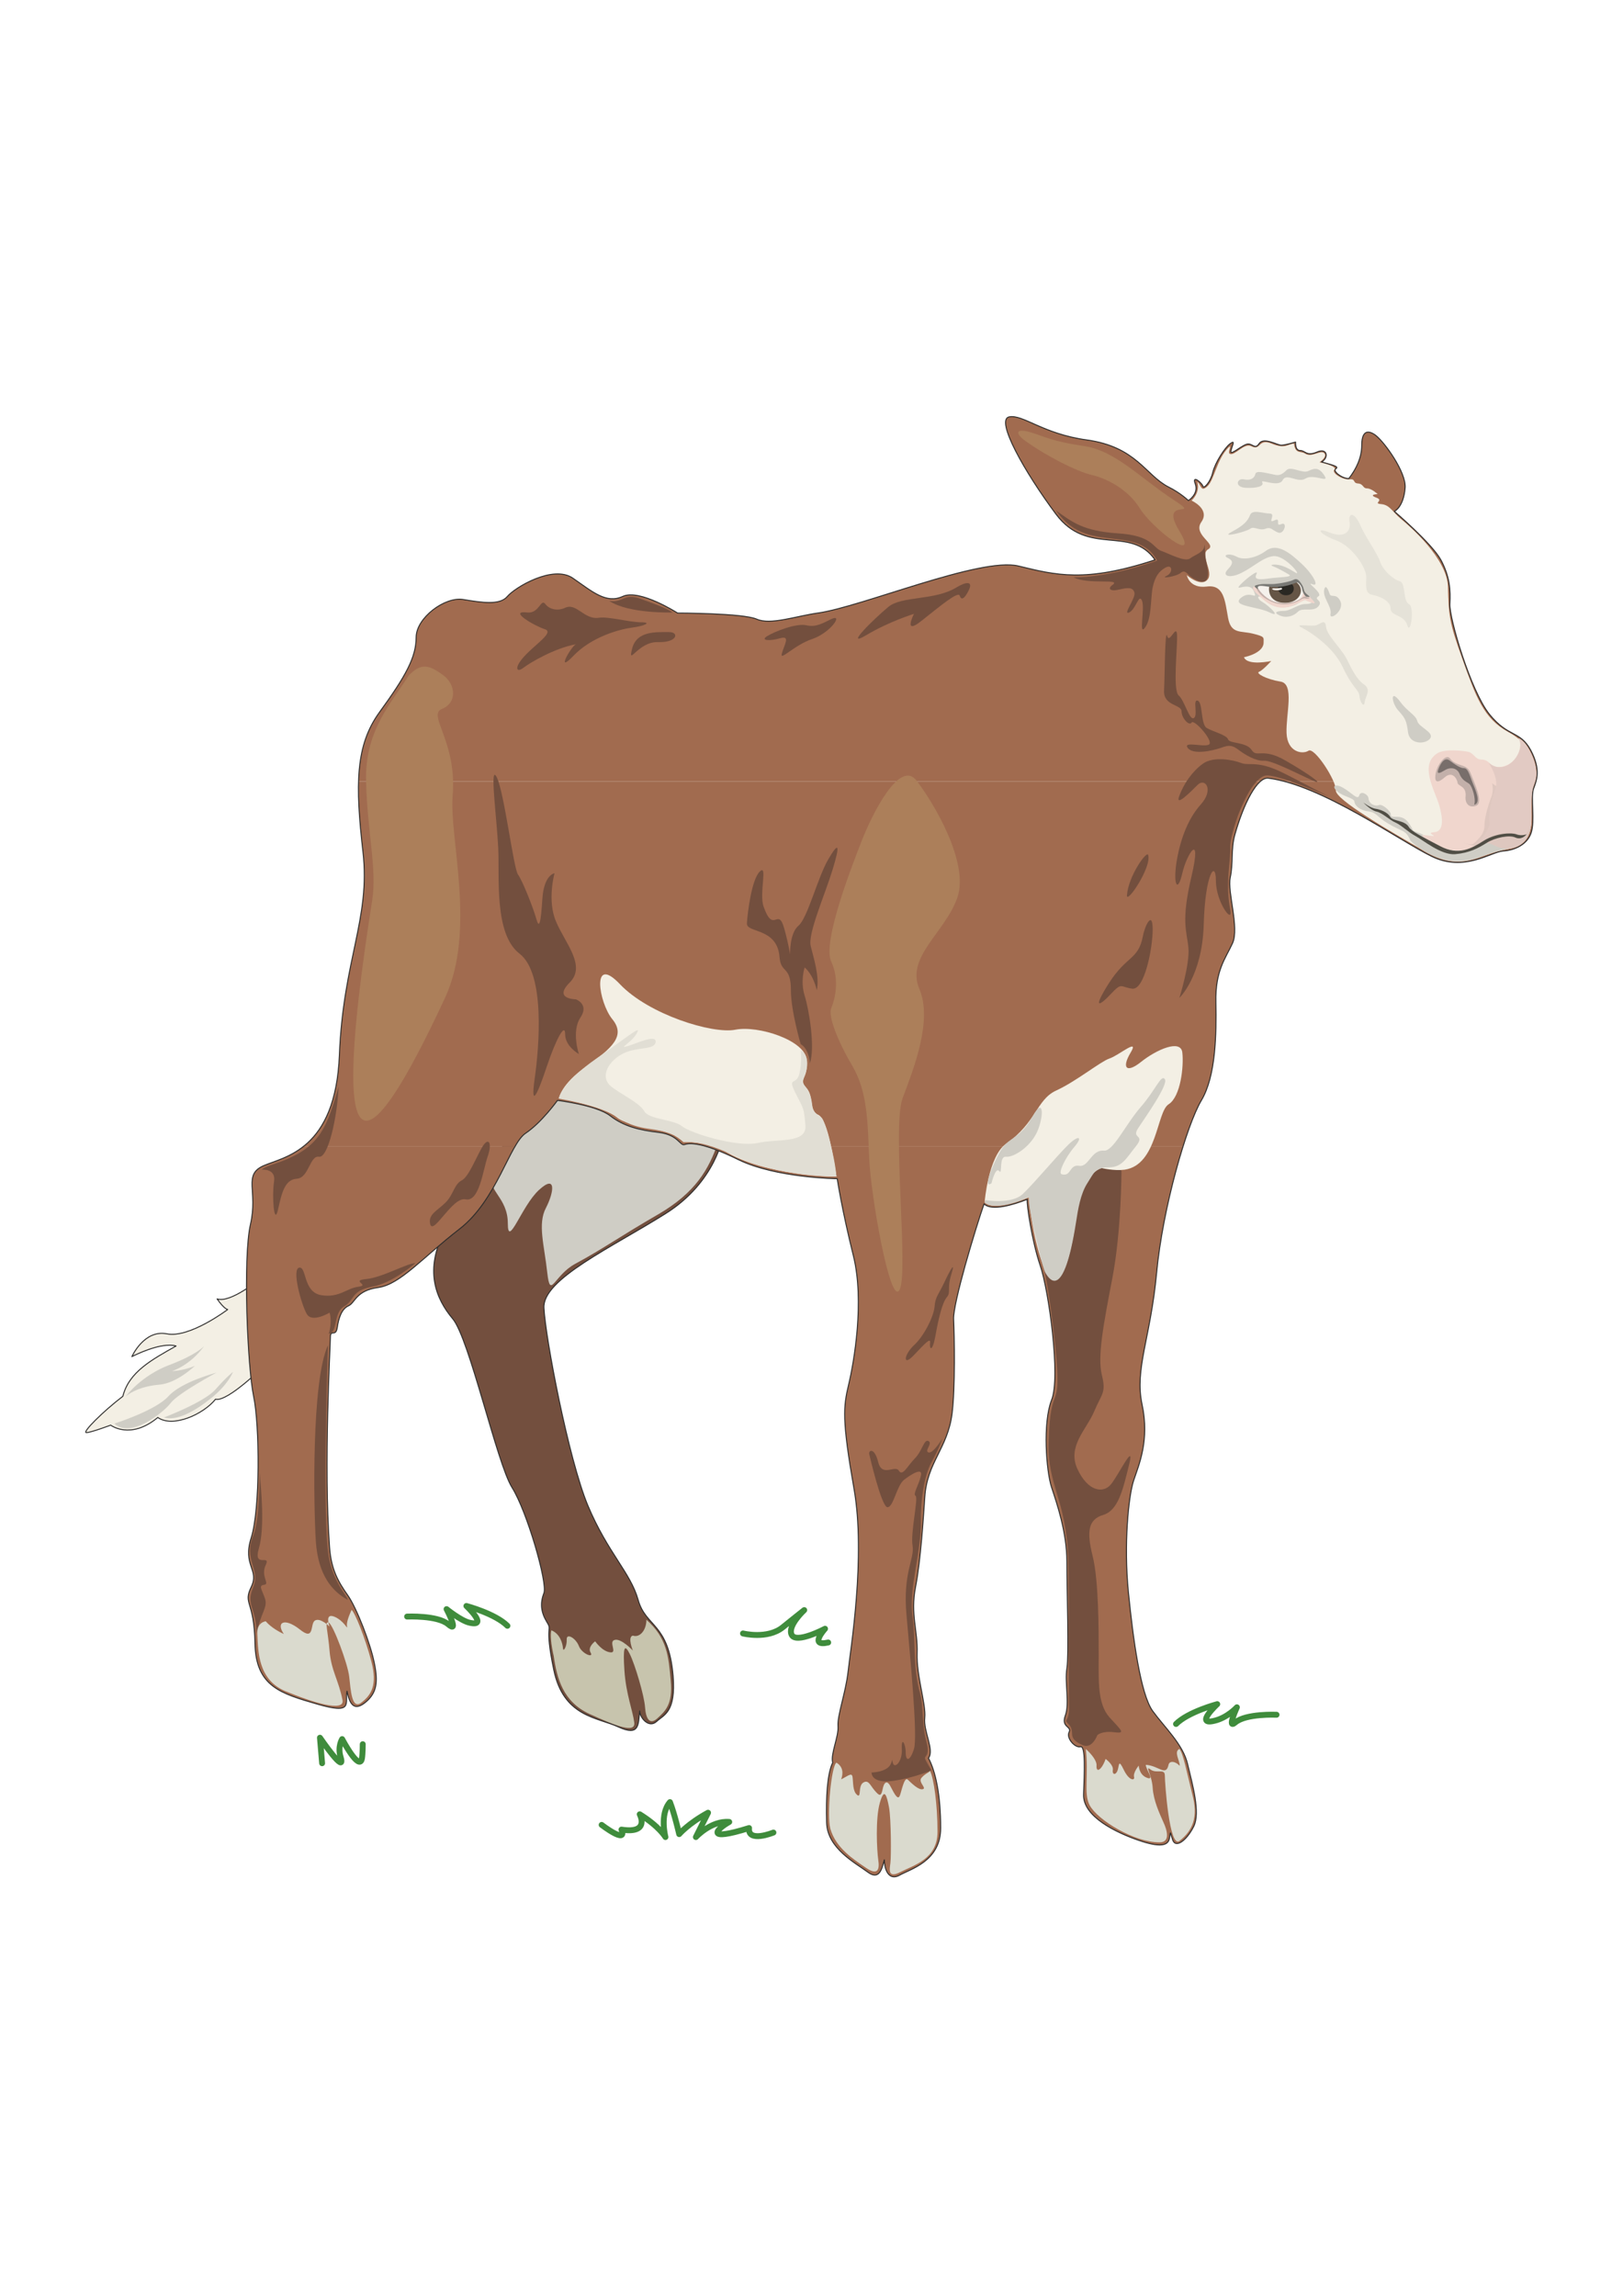 <?xml version="1.0" encoding="utf-8"?>
<!-- Created by UniConvertor 2.0rc4 (https://sk1project.net/) -->
<svg xmlns="http://www.w3.org/2000/svg" height="841.89pt" viewBox="0 0 595.276 841.89" width="595.276pt" version="1.1" xmlns:xlink="http://www.w3.org/1999/xlink" id="3667bc6e-f60c-11ea-88a4-dcc15c148e23">

<g>
	<path style="stroke-linejoin:round;stroke:#2d2c2b;stroke-linecap:round;stroke-miterlimit:10.433;stroke-width:0.36;fill:#734f3e;" d="M 265.31,416.121 C 265.31,416.121 262.718,433.401 244.07,445.065 224.558,457.377 198.926,469.041 199.502,479.625 200.006,490.281 208.43,534.849 215.63,552.129 222.902,569.409 231.254,576.681 234.062,586.689 236.87,596.769 245.222,595.041 246.878,614.553 247.958,627.945 243.494,628.809 240.758,631.329 237.95,633.849 234.638,629.889 234.638,627.441 234.062,632.409 234.638,636.873 226.79,633.273 219.014,629.673 206.702,629.673 203.102,612.321 199.502,595.041 202.814,598.425 200.582,594.825 198.35,591.153 198.062,587.841 199.502,584.169 200.87,580.569 193.382,554.361 187.766,545.433 182.222,536.505 172.142,490.785 166.022,483.585 159.902,476.313 155.438,465.729 163.214,451.185 174.374,430.593 201.734,399.345 201.734,399.345 L 265.31,416.121 Z" />
	<path style="stroke-linejoin:round;stroke:#2d2c2b;stroke-linecap:round;stroke-miterlimit:10.433;stroke-width:0.36;fill:#f3efe4;" d="M 95.246,469.041 C 95.246,469.041 84.59,477.969 79.622,476.313 82.358,480.201 83.51,480.201 83.51,480.201 83.51,480.201 69.542,490.785 61.19,489.129 52.838,487.473 48.374,497.481 48.374,497.481 48.374,497.481 58.958,491.937 64.574,493.593 55.646,498.633 47.294,503.097 45.062,512.025 37.79,517.569 30.014,525.345 31.67,525.345 33.326,525.345 40.598,522.609 40.598,522.609 40.598,522.609 47.798,528.153 57.878,519.801 63.422,523.689 74.582,518.649 79.046,513.105 83.51,514.257 97.478,500.289 97.478,500.289 L 95.246,469.041 Z" />
	<path style="fill:#cfcdc5;" d="M 263.294,419.145 C 259.982,428.649 255.23,437.289 241.334,445.353 227.366,453.417 221.318,457.881 211.022,463.425 203.03,467.745 201.878,476.745 200.726,466.737 199.646,456.657 197.126,448.881 200.222,442.977 203.246,437.145 204.11,430.449 197.702,436.353 191.294,442.185 186.254,458.097 186.254,448.593 186.254,439.089 178.406,436.353 181.142,431.889 183.95,427.425 201.734,399.921 201.734,399.921 L 263.294,419.145 Z" />
	<path style="fill:#a16b4f;" d="M 188.99,420.297 C 184.454,428.001 179.198,442.401 168.542,450.681 154.862,461.265 146.798,470.985 138.734,472.137 130.598,473.217 130.31,477.681 127.862,478.833 125.342,479.913 124.19,483.297 123.686,486.897 123.11,490.497 121.166,487.185 121.166,490.497 121.166,493.881 118.646,537.081 120.878,567.465 121.454,575.601 124.19,580.281 127.574,585.033 130.886,589.785 135.926,602.889 137.294,609.873 138.734,616.785 138.158,620.745 134.27,624.057 130.31,627.441 128.366,625.713 127.286,620.169 126.422,624.633 129.806,628.809 116.414,624.921 103.022,621.033 93.806,618.513 93.518,602.601 93.23,586.689 89.054,588.345 92.15,581.937 95.246,575.529 88.838,574.161 92.15,563.865 95.462,553.497 95.246,522.609 93.014,512.025 90.782,501.369 89.054,461.265 91.862,448.953 94.67,436.713 89.054,430.881 96.614,427.497 100.07,425.985 105.974,424.689 111.446,420.297 L 188.99,420.297 Z" />
	<path style="fill:#a16b4f;" d="M 434.006,420.297 C 429.758,433.545 425.582,451.473 424.214,466.809 421.982,490.785 416.078,501.945 418.886,515.049 421.694,528.153 417.734,537.081 415.79,542.913 413.846,548.817 412.19,566.385 413.846,583.665 415.574,600.945 418.31,621.249 422.774,627.441 427.238,633.561 433.934,639.681 435.59,646.953 437.318,654.153 440.342,664.737 437.822,669.777 435.302,674.817 431.126,678.129 430.046,674.529 428.894,670.929 429.47,671.721 428.894,674.241 428.39,676.761 425.582,677.625 417.518,674.817 409.382,672.009 397.142,666.177 397.43,658.041 397.718,649.977 398.222,639.969 396.278,640.545 394.334,641.049 391.022,637.449 392.102,635.217 393.254,632.985 389.078,633.561 390.734,629.097 392.39,624.633 390.446,616.785 391.31,611.817 392.102,606.777 391.31,583.665 391.31,572.793 391.31,561.921 387.638,551.337 385.694,545.433 383.75,539.601 382.382,521.745 385.694,513.393 389.078,505.041 384.614,472.929 381.518,464.073 378.494,455.145 376.478,441.465 376.766,439.809 371.798,441.753 363.662,444.273 360.926,441.465 357.83,450.393 349.478,477.969 349.766,483.801 350.054,489.705 350.414,508.857 349.19,518.433 347.534,531.249 339.974,536.217 339.182,549.105 338.678,556.305 337.742,571.929 335.798,581.937 333.854,592.017 336.662,597.849 336.374,606.201 336.086,614.553 339.686,624.921 339.182,629.889 338.606,634.929 342.782,641.625 340.55,644.721 343.07,649.401 345.014,658.041 345.014,670.353 345.014,682.593 333.854,685.401 329.966,687.633 326.078,689.865 324.35,685.689 324.35,682.017 323.558,684.825 322.694,689.865 318.23,686.481 313.766,683.169 303.47,677.841 303.182,668.409 302.894,658.905 303.47,650.265 305.414,646.377 304.55,643.281 307.646,636.873 307.358,632.985 307.07,629.097 310.166,620.745 311.03,613.185 311.822,605.697 317.654,570.849 313.19,545.721 308.798,520.665 309.302,515.913 311.246,507.777 313.19,499.713 317.15,477.177 312.974,460.401 308.798,443.697 307.07,432.249 307.07,432.249 307.07,432.249 284.534,431.961 270.854,425.265 265.382,422.601 261.35,421.089 258.398,420.297 L 434.006,420.297 Z" />
	<path style="fill:#a16b4f;" d="M 131.534,286.593 C 131.894,276.225 134.054,268.305 139.238,261.105 148.814,247.929 152.63,241.017 152.63,233.745 152.63,226.545 163.214,218.697 169.91,219.849 176.606,220.929 183.302,222.081 186.11,218.697 188.918,215.385 202.814,207.033 210.086,212.001 217.358,217.041 222.326,221.505 228.446,218.697 234.638,215.889 248.534,224.817 248.534,224.817 248.534,224.817 272.51,224.817 277.55,227.049 282.59,229.281 291.806,225.969 299.87,224.817 315.998,222.585 359.486,204.225 373.454,207.537 387.35,210.921 398.006,213.729 423.638,205.305 414.71,192.489 399.086,204.225 387.35,188.601 375.686,172.977 365.102,154.041 370.07,152.889 375.11,151.809 382.382,159.081 398.51,161.313 416.87,163.833 420.11,174.273 428.606,178.593 433.07,180.825 435.878,183.561 435.878,183.561 435.878,183.561 439.766,181.113 438.398,177.441 437.03,173.841 440.918,177.153 441.206,178.305 441.494,179.385 443.942,176.865 444.806,173.265 445.67,169.665 449.27,164.049 451.214,162.681 453.158,161.313 452.078,162.969 451.502,165.201 450.926,167.433 454.814,163.761 457.046,162.969 459.278,162.105 460.142,165.201 461.798,162.681 463.454,160.161 468.494,163.257 469.934,163.257 471.302,163.257 475.19,162.105 475.19,162.105 475.19,162.105 474.902,165.201 476.846,165.201 478.79,165.201 479.078,167.433 483.038,165.777 486.926,164.049 487.43,168.009 484.694,169.377 488.294,170.457 491.39,171.033 489.95,171.897 488.582,172.689 492.182,175.497 494.702,175.497 497.51,171.897 499.454,167.721 499.454,163.257 499.454,158.793 501.11,157.137 504.494,159.585 507.806,162.105 515.798,173.193 515.366,178.881 514.79,186.081 511.406,187.521 511.406,187.521 511.406,187.521 525.086,199.185 528.47,205.305 531.782,211.497 532.07,216.465 531.782,221.505 531.494,226.545 539.342,253.257 546.254,261.897 553.238,270.537 557.414,267.801 561.374,275.001 564.182,280.401 564.038,283.857 563.318,286.593 L 471.23,286.593 C 469.142,286.017 467.126,285.585 465.182,285.369 464.246,285.225 463.238,285.657 462.23,286.593 L 131.534,286.593 Z" />
	<path style="fill:#a16b4f;" d="M 462.23,286.593 C 458.918,289.473 455.39,297.249 452.87,306.249 451.43,311.433 452.366,316.545 451.214,321.873 450.134,327.129 454.598,340.233 452.078,345.849 449.558,351.393 445.67,355.857 445.958,367.593 446.174,379.257 445.958,394.593 440.63,403.521 438.686,406.761 436.31,412.737 434.006,420.297 L 258.398,420.297 C 254.078,419.073 252.062,419.361 251.054,419.721 249.398,420.297 248.822,416.121 241.55,415.257 234.35,414.393 228.734,413.025 223.766,409.137 218.726,405.249 204.47,403.521 204.47,403.521 204.47,403.521 198.638,411.657 192.806,415.545 191.51,416.409 190.286,418.065 188.99,420.297 L 111.446,420.297 C 117.854,415.113 123.758,405.753 124.478,386.817 125.918,351.681 135.926,336.921 133.118,312.369 131.966,302.289 131.318,293.865 131.534,286.593 L 462.23,286.593 Z" />
	<path style="fill:#a16b4f;" d="M 563.318,286.593 C 563.102,287.601 562.742,288.465 562.454,289.257 561.374,292.281 563.03,301.209 561.59,305.385 560.222,309.561 555.758,311.793 551.294,312.081 546.83,312.369 537.11,319.929 525.086,314.025 514.286,308.769 490.166,291.777 471.23,286.593 L 563.318,286.593 Z" />
	<path style="stroke-linejoin:round;stroke:#2d2c2b;stroke-linecap:round;stroke-miterlimit:10.433;stroke-width:0.36;fill:none;" d="M 139.238,261.105 C 148.814,247.929 152.63,241.017 152.63,233.745 152.63,226.545 163.214,218.697 169.91,219.849 176.606,220.929 183.302,222.081 186.11,218.697 188.918,215.385 202.814,207.033 210.086,212.001 217.358,217.041 222.326,221.505 228.446,218.697 234.638,215.889 248.534,224.817 248.534,224.817 248.534,224.817 272.51,224.817 277.55,227.049 282.59,229.281 291.806,225.969 299.87,224.817 315.998,222.585 359.486,204.225 373.454,207.537 387.35,210.921 398.006,213.729 423.638,205.305 414.71,192.489 399.086,204.225 387.35,188.601 375.686,172.977 365.102,154.041 370.07,152.889 375.11,151.809 382.382,159.081 398.51,161.313 416.87,163.833 420.11,174.273 428.606,178.593 433.07,180.825 435.878,183.561 435.878,183.561 435.878,183.561 439.766,181.113 438.398,177.441 437.03,173.841 440.918,177.153 441.206,178.305 441.494,179.385 443.942,176.865 444.806,173.265 445.67,169.665 449.27,164.049 451.214,162.681 453.158,161.313 452.078,162.969 451.502,165.201 450.926,167.433 454.814,163.761 457.046,162.969 459.278,162.105 460.142,165.201 461.798,162.681 463.454,160.161 468.494,163.257 469.934,163.257 471.302,163.257 475.19,162.105 475.19,162.105 475.19,162.105 474.902,165.201 476.846,165.201 478.79,165.201 479.078,167.433 483.038,165.777 486.926,164.049 487.43,168.009 484.694,169.377 488.294,170.457 491.39,171.033 489.95,171.897 488.582,172.689 492.182,175.497 494.702,175.497 497.51,171.897 499.454,167.721 499.454,163.257 499.454,158.793 501.11,157.137 504.494,159.585 507.806,162.105 515.798,173.193 515.366,178.881 514.79,186.081 511.406,187.521 511.406,187.521 511.406,187.521 525.086,199.185 528.47,205.305 531.782,211.497 532.07,216.465 531.782,221.505 531.494,226.545 539.342,253.257 546.254,261.897 553.238,270.537 557.414,267.801 561.374,275.001 565.262,282.273 563.606,286.161 562.454,289.257 561.374,292.281 563.03,301.209 561.59,305.385 560.222,309.561 555.758,311.793 551.294,312.081 546.83,312.369 537.11,319.929 525.086,314.025 513.134,308.193 484.694,287.817 465.182,285.369 461.222,284.865 456.182,294.369 452.87,306.249 451.43,311.433 452.366,316.545 451.214,321.873 450.134,327.129 454.598,340.233 452.078,345.849 449.558,351.393 445.67,355.857 445.958,367.593 446.174,379.257 445.958,394.593 440.63,403.521 435.302,412.449 426.446,442.833 424.214,466.809 421.982,490.785 416.078,501.945 418.886,515.049 421.694,528.153 417.734,537.081 415.79,542.913 413.846,548.817 412.19,566.385 413.846,583.665 415.574,600.945 418.31,621.249 422.774,627.441 427.238,633.561 433.934,639.681 435.59,646.953 437.318,654.153 440.342,664.737 437.822,669.777 435.302,674.817 431.126,678.129 430.046,674.529 428.894,670.929 429.47,671.721 428.894,674.241 428.39,676.761 425.582,677.625 417.518,674.817 409.382,672.009 397.142,666.177 397.43,658.041 397.718,649.977 398.222,639.969 396.278,640.545 394.334,641.049 391.022,637.449 392.102,635.217 393.254,632.985 389.078,633.561 390.734,629.097 392.39,624.633 390.446,616.785 391.31,611.817 392.102,606.777 391.31,583.665 391.31,572.793 391.31,561.921 387.638,551.337 385.694,545.433 383.75,539.601 382.382,521.745 385.694,513.393 389.078,505.041 384.614,472.929 381.518,464.073 378.494,455.145 376.478,441.465 376.766,439.809 371.798,441.753 363.662,444.273 360.926,441.465 357.83,450.393 349.478,477.969 349.766,483.801 350.054,489.705 350.414,508.857 349.19,518.433 347.534,531.249 339.974,536.217 339.182,549.105 338.678,556.305 337.742,571.929 335.798,581.937 333.854,592.017 336.662,597.849 336.374,606.201 336.086,614.553 339.686,624.921 339.182,629.889 338.606,634.929 342.782,641.625 340.55,644.721 343.07,649.401 345.014,658.041 345.014,670.353 345.014,682.593 333.854,685.401 329.966,687.633 326.078,689.865 324.35,685.689 324.35,682.017 323.558,684.825 322.694,689.865 318.23,686.481 313.766,683.169 303.47,677.841 303.182,668.409 302.894,658.905 303.47,650.265 305.414,646.377 304.55,643.281 307.646,636.873 307.358,632.985 307.07,629.097 310.166,620.745 311.03,613.185 311.822,605.697 317.654,570.849 313.19,545.721 308.798,520.665 309.302,515.913 311.246,507.777 313.19,499.713 317.15,477.177 312.974,460.401 308.798,443.697 307.07,432.249 307.07,432.249 307.07,432.249 284.534,431.961 270.854,425.265 257.174,418.569 252.71,419.145 251.054,419.721 249.398,420.297 248.822,416.121 241.55,415.257 234.35,414.393 228.734,413.025 223.766,409.137 218.726,405.249 204.47,403.521 204.47,403.521 204.47,403.521 198.638,411.657 192.806,415.545 186.902,419.433 182.222,440.097 168.542,450.681 154.862,461.265 146.798,470.985 138.734,472.137 130.598,473.217 130.31,477.681 127.862,478.833 125.342,479.913 124.19,483.297 123.686,486.897 123.11,490.497 121.166,487.185 121.166,490.497 121.166,493.881 118.646,537.081 120.878,567.465 121.454,575.601 124.19,580.281 127.574,585.033 130.886,589.785 135.926,602.889 137.294,609.873 138.734,616.785 138.158,620.745 134.27,624.057 130.31,627.441 128.366,625.713 127.286,620.169 126.422,624.633 129.806,628.809 116.414,624.921 103.022,621.033 93.806,618.513 93.518,602.601 93.23,586.689 89.054,588.345 92.15,581.937 95.246,575.529 88.838,574.161 92.15,563.865 95.462,553.497 95.246,522.609 93.014,512.025 90.782,501.369 89.054,461.265 91.862,448.953 94.67,436.713 89.054,430.881 96.614,427.497 104.102,424.185 123.11,421.953 124.478,386.817 125.918,351.681 135.926,336.921 133.118,312.369 130.31,287.817 130.31,273.345 139.238,261.105 L 139.238,261.105 Z" />
	<path style="fill:#734f3e;" d="M 411.326,429.441 C 411.326,429.441 411.326,451.185 408.014,468.537 404.702,485.817 402.47,497.481 404.126,504.177 405.782,510.873 404.126,510.873 401.318,517.569 398.51,524.265 391.31,530.385 395.198,538.737 399.086,547.089 404.702,547.665 407.438,544.353 410.246,540.969 416.366,528.153 414.134,537.081 411.902,546.009 410.246,553.785 404.702,555.513 399.086,557.169 398.51,561.633 400.742,570.561 402.974,579.489 402.974,597.273 402.974,606.777 402.974,616.281 402.47,624.633 406.862,629.673 411.326,634.641 413.054,635.793 408.59,635.217 404.126,634.641 402.47,636.297 402.47,636.297 402.47,636.297 400.598,641.481 397.142,639.969 390.734,637.161 394.91,635.217 391.814,632.121 389.87,630.177 392.39,631.905 392.102,625.425 391.814,619.017 392.246,582.225 391.814,571.641 391.022,549.609 384.182,544.929 384.614,529.017 385.19,505.329 389.582,519.513 387.134,494.673 384.758,471.561 382.886,463.785 380.438,456.225 377.918,448.737 379.862,440.313 379.862,440.313 379.862,440.313 406.358,419.145 411.326,429.441 L 411.326,429.441 Z" />
	<path style="fill:#f3efe4;" d="M 361.142,440.745 C 361.142,440.745 362.51,423.969 368.99,419.433 380.15,411.657 380.15,403.233 387.35,399.921 394.622,396.609 403.55,389.337 406.862,388.185 410.246,387.105 418.022,380.409 414.71,385.953 411.326,391.569 413.054,393.801 418.598,389.337 424.214,384.873 433.07,380.985 433.646,385.953 434.222,390.993 433.07,402.153 428.606,404.961 424.214,407.697 424.502,427.209 412.478,428.937 408.59,429.441 404.126,428.361 404.126,428.361 404.126,428.361 396.71,429.585 394.622,446.793 392.966,460.689 386.99,485.601 379.718,454.137 378.062,446.865 377.342,439.089 377.342,439.089 377.342,439.089 363.806,444.633 361.142,440.745 L 361.142,440.745 Z" />
	<path style="fill:#f3efe4;" d="M 306.782,431.457 C 306.782,431.457 280.79,431.457 265.526,421.953 261.062,419.145 252.998,418.569 250.766,418.857 245.726,413.025 231.254,413.889 226.214,409.713 221.246,405.465 205.046,402.729 205.046,402.729 205.046,402.729 205.622,397.689 215.126,390.993 224.558,384.297 229.598,379.833 224.558,373.713 219.59,367.593 216.782,349.737 227.366,360.897 237.95,372.057 261.35,379.257 269.702,377.601 278.126,375.945 295.406,381.489 295.91,388.761 296.486,396.033 292.598,395.457 295.694,398.841 298.718,402.153 296.486,407.193 300.158,408.849 303.758,410.505 305.99,426.705 306.782,431.457 L 306.782,431.457 Z" />
	<path style="fill:#f3efe4;" d="M 437.03,183.561 C 437.03,183.561 440.342,180.681 439.118,176.721 440.63,177.729 440.342,180.681 442.862,178.305 445.454,175.857 446.174,168.513 450.638,164.049 452.078,162.681 450.062,165.993 451.07,166.425 452.87,167.289 456.254,162.321 458.918,163.617 462.518,165.489 461.366,160.593 466.406,162.681 471.446,164.769 472.238,162.825 474.614,162.681 475.046,166.569 477.134,165.345 478.574,166.281 481.022,168.009 484.262,164.913 485.63,166.137 487.07,167.433 483.974,169.521 483.974,169.521 483.974,169.521 490.67,170.889 489.446,172.185 488.15,173.409 492.614,176.073 494.99,175.785 497.366,175.497 495.998,177.153 498.086,177.297 500.174,177.441 499.742,179.097 501.398,179.097 503.054,179.097 505.286,181.185 505.286,181.185 505.286,181.185 501.686,181.329 504.782,182.481 507.806,183.561 503.342,184.569 506.582,184.857 509.75,185.145 510.614,187.593 513.782,190.257 517.022,192.921 530.846,204.801 531.062,215.241 531.35,225.681 531.494,228.057 536.39,241.737 541.286,255.345 544.094,263.481 553.238,268.449 562.454,273.489 560.726,278.241 561.446,282.849 562.094,287.457 561.374,286.809 561.59,294.585 561.878,302.433 562.526,309.705 552.95,311.361 541.718,313.305 536.534,320.217 522.422,312.081 509.534,304.665 489.662,293.145 489.95,289.833 490.238,286.449 482.174,273.921 479.942,275.289 477.71,276.729 472.166,275.865 471.878,268.881 471.59,261.897 474.902,250.737 469.646,249.945 464.318,249.081 460.43,246.849 461.798,246.345 463.238,245.769 466.262,242.385 466.262,242.385 466.262,242.385 457.622,244.329 456.254,241.017 461.294,239.865 463.454,237.705 463.454,235.689 463.454,233.745 464.03,233.457 459.566,232.377 455.102,231.225 451.502,232.665 450.422,226.545 449.27,220.353 448.982,214.233 442.574,215.097 436.166,215.889 435.302,210.921 435.302,210.921 435.302,210.921 440.342,215.385 442.862,212.577 445.382,209.769 439.766,203.361 443.15,201.417 446.462,199.473 437.318,196.161 440.63,191.409 443.942,186.657 437.03,183.561 437.03,183.561 L 437.03,183.561 Z" />
	<path style="fill:#734f3e;" d="M 487.214,292.065 C 487.214,292.065 472.958,284.433 468.782,282.561 460.718,278.961 457.91,280.905 455.102,279.753 452.366,278.673 445.094,277.233 441.206,280.041 437.318,282.849 434.222,287.313 432.566,291.777 430.838,296.241 436.454,290.625 439.262,287.817 441.998,285.081 445.382,289.545 440.342,295.089 435.302,300.705 432.566,309.057 431.414,316.833 430.334,324.681 431.99,327.417 433.646,320.217 435.302,312.945 440.918,304.593 437.03,321.297 433.07,338.001 435.302,341.385 435.878,347.505 436.454,353.625 432.566,365.937 432.566,365.937 432.566,365.937 440.918,358.089 441.494,339.153 441.998,320.217 445.958,315.177 445.958,322.953 445.958,330.801 452.366,339.369 451.214,333.537 449.27,323.817 451.502,315.177 451.214,310.713 450.926,306.249 457.334,286.737 463.742,284.505 467.558,283.209 487.214,292.065 487.214,292.065 L 487.214,292.065 Z" />
	<path style="fill:#734f3e;" d="M 318.806,533.193 C 318.806,533.193 323.27,552.705 325.502,552.705 327.734,552.705 328.814,544.857 331.622,542.625 334.43,540.465 338.606,537.945 337.742,541.257 336.95,544.641 334.718,547.953 335.798,548.529 336.95,549.105 333.854,562.209 334.718,566.889 335.51,571.641 331.046,576.681 332.486,592.305 333.854,607.929 336.662,636.873 335.222,641.337 333.854,645.801 332.198,646.089 332.198,642.777 332.198,639.393 330.542,636.585 330.758,641.337 331.046,646.089 328.022,648.897 327.446,646.377 326.87,643.857 327.734,646.665 325.502,648.321 323.27,649.977 319.67,649.977 319.67,649.977 319.67,649.977 319.382,654.153 327.446,653.073 335.51,651.921 341.63,649.185 341.63,649.185 341.63,649.185 340.262,646.953 339.398,645.225 338.606,643.569 341.414,644.721 339.686,638.313 338.03,631.905 338.678,625.065 337.454,621.033 334.718,611.529 335.87,600.945 334.718,593.097 333.134,582.801 338.03,568.617 337.742,557.961 337.598,550.761 338.894,541.257 341.63,536.217 344.438,531.249 345.59,527.577 345.59,527.577 345.59,527.577 342.206,533.193 340.55,532.617 338.894,532.041 342.206,529.305 340.55,528.441 338.894,527.577 338.318,532.041 335.51,534.849 332.774,537.657 331.046,541.545 329.678,539.313 328.31,537.081 323.558,541.833 322.118,536.217 320.75,530.673 318.518,531.753 318.806,533.193 L 318.806,533.193 Z" />
	<path style="fill:#734f3e;" d="M 193.382,224.601 C 197.774,225.105 198.35,219.273 200.006,221.505 201.734,223.737 204.902,224.025 207.278,222.873 211.454,220.929 214.262,227.337 219.59,226.545 222.902,225.969 230.966,228.201 235.142,228.201 239.318,228.201 236.294,229.569 231.83,230.145 227.366,230.721 217.07,233.457 210.374,240.441 203.678,247.425 209.222,237.417 211.166,236.265 203.39,237.705 194.462,242.961 191.942,244.905 189.422,246.849 188.342,244.905 192.518,240.441 196.694,235.977 203.39,231.801 199.79,230.721 196.118,229.569 186.11,223.737 193.382,224.601 L 193.382,224.601 Z" />
	<path style="fill:#734f3e;" d="M 245.51,231.801 C 240.758,231.801 233.486,231.225 231.83,237.921 230.174,244.617 234.062,235.185 241.334,235.473 248.534,235.689 249.11,231.801 245.51,231.801 L 245.51,231.801 Z" />
	<path style="fill:#734f3e;" d="M 304.838,227.049 C 301.814,228.489 299.294,230.145 295.694,229.281 292.022,228.489 284.246,231.513 281.438,233.241 278.63,234.897 282.302,235.185 286.19,234.033 290.078,232.953 287.558,236.553 286.766,239.649 285.902,242.673 291.23,236.553 297.926,234.321 304.55,232.089 309.59,224.817 304.838,227.049 L 304.838,227.049 Z" />
	<path style="fill:#734f3e;" d="M 350.846,215.385 C 342.782,220.353 330.758,218.409 325.79,222.585 320.75,226.761 309.302,237.921 317.654,232.953 326.078,227.913 335.222,225.105 335.222,225.105 335.222,225.105 331.046,233.241 338.03,227.625 345.014,222.081 351.422,216.753 351.998,218.409 352.502,220.137 353.654,219.849 355.31,216.465 356.966,213.153 354.518,213.153 350.846,215.385 L 350.846,215.385 Z" />
	<path style="fill:#734f3e;" d="M 246.59,224.601 C 246.59,224.601 230.462,225.105 223.478,220.353 228.734,221.217 228.734,217.329 234.854,219.561 239.246,221.145 244.934,223.161 246.59,224.601 L 246.59,224.601 Z" />
	<path style="fill:#734f3e;" d="M 293.678,382.929 C 293.678,382.929 290.078,370.617 290.078,363.129 290.078,353.841 286.406,357.297 285.902,350.889 285.038,340.017 273.662,342.249 273.95,338.577 274.166,334.977 275.606,322.665 278.63,319.641 281.726,316.545 278.342,327.633 280.07,332.457 283.67,342.753 285.326,332.457 287.558,340.233 289.142,345.705 289.79,350.025 289.79,350.025 289.79,350.025 289.502,342.249 292.886,339.441 296.198,336.633 299.87,321.873 303.758,315.177 307.646,308.481 308.222,309.561 305.414,318.777 302.606,327.993 296.198,342.465 297.35,346.929 298.43,351.393 300.662,358.089 299.582,363.129 298.142,357.009 295.118,354.777 295.118,354.777 295.118,354.777 293.462,359.745 295.118,365.073 296.774,370.401 299.006,384.009 297.062,389.913 296.486,384.009 293.678,382.929 293.678,382.929 L 293.678,382.929 Z" />
	<path style="fill:#734f3e;" d="M 419.174,343.329 C 419.966,339.153 422.774,333.825 422.774,340.809 422.774,347.793 419.75,363.129 415.286,362.553 410.822,361.977 411.614,360.033 407.438,364.497 403.262,368.961 400.454,370.401 406.862,360.321 413.342,350.313 417.518,351.969 419.174,343.329 L 419.174,343.329 Z" />
	<path style="fill:#734f3e;" d="M 413.342,328.281 C 413.846,321.297 420.614,311.793 421.118,313.521 422.486,317.985 413.054,331.881 413.342,328.281 L 413.342,328.281 Z" />
	<path style="fill:#734f3e;" d="M 196.118,395.457 C 197.774,383.721 200.006,357.009 190.574,349.737 181.07,342.465 183.302,321.297 182.726,310.713 182.222,300.129 179.414,279.465 182.222,285.081 184.958,290.625 188.342,318.489 189.998,320.721 191.654,322.953 195.614,333.033 196.694,336.921 197.774,340.809 198.35,338.577 198.926,329.649 199.502,320.721 203.39,320.217 203.39,320.217 203.39,320.217 200.582,330.225 203.966,338.001 207.278,345.849 215.126,354.201 208.934,360.321 202.814,366.441 211.166,366.441 211.166,366.441 211.166,366.441 216.206,368.169 212.894,373.137 209.51,378.177 212.318,386.529 212.318,386.529 212.318,386.529 207.278,383.721 207.278,379.257 207.278,374.865 203.966,380.985 200.582,390.993 197.27,401.001 194.462,407.193 196.118,395.457 L 196.118,395.457 Z" />
	<path style="fill:#734f3e;" d="M 157.67,448.161 C 157.382,445.065 160.766,443.697 163.502,440.889 166.31,438.081 166.598,434.193 169.406,432.825 172.142,431.457 175.526,422.241 177.47,419.721 179.414,417.201 180.494,419.433 178.838,424.185 177.182,428.937 175.814,440.889 170.774,439.809 165.734,438.657 158.246,454.569 157.67,448.161 L 157.67,448.161 Z" />
	<path style="fill:#734f3e;" d="M 152.342,463.209 C 152.342,463.209 143.918,470.553 136.502,471.849 128.654,473.217 130.094,476.889 126.134,479.121 122.246,481.353 123.902,488.841 120.59,489.129 121.958,484.377 120.878,481.353 120.878,481.353 120.878,481.353 114.47,485.241 112.526,481.857 110.582,478.545 106.91,465.441 109.718,464.865 112.526,464.289 111.086,473.793 117.782,474.945 124.478,476.025 126.998,472.425 131.462,471.849 135.926,471.273 128.366,469.617 134.27,469.041 140.102,468.537 149.318,463.209 152.342,463.209 L 152.342,463.209 Z" />
	<path style="fill:#734f3e;" d="M 96.038,428.937 C 96.038,428.937 101.366,428.361 100.502,433.401 99.71,438.369 100.502,449.817 101.942,443.697 103.31,437.577 104.39,432.537 108.854,432.249 113.318,431.961 113.606,423.609 116.99,424.185 120.302,424.761 123.686,409.929 124.19,398.553 120.014,413.025 117.494,420.225 104.102,425.553 101.366,426.705 96.902,427.785 96.038,428.937 L 96.038,428.937 Z" />
	<path style="fill:#734f3e;" d="M 335.222,493.305 C 331.406,496.905 331.046,501.369 335.222,496.905 339.398,492.513 341.414,490.281 341.126,492.513 340.838,494.673 341.918,496.113 343.07,489.993 344.15,483.801 345.59,477.681 347.246,475.737 348.902,473.793 347.246,472.713 348.902,467.385 350.558,462.057 348.614,465.441 346.382,470.193 344.15,474.945 343.07,475.449 342.782,479.121 342.494,482.721 338.894,489.993 335.222,493.305 L 335.222,493.305 Z" />
	<path style="fill:#734f3e;" d="M 393.758,211.713 C 393.758,211.713 404.918,212.289 424.43,205.593 422.486,201.993 419.462,198.897 410.534,197.817 401.606,196.665 394.046,196.665 387.35,187.233 393.254,191.409 397.142,194.721 409.958,195.585 422.774,196.377 422.774,200.841 425.87,201.993 428.894,203.073 434.51,206.169 436.454,204.801 438.398,203.361 441.494,202.569 441.71,200.337 441.998,198.105 441.71,203.073 442.574,206.745 443.438,210.345 443.798,215.889 437.534,212.001 435.302,210.633 434.798,208.689 433.07,210.057 431.414,211.497 425.294,212.289 427.814,211.209 430.334,210.057 430.046,206.745 427.526,208.113 425.006,209.481 423.638,211.497 422.774,215.385 421.982,219.273 422.486,226.761 419.966,230.145 417.518,233.457 419.966,223.449 418.886,220.353 417.734,217.329 416.654,223.449 414.134,224.601 411.614,225.681 416.654,219.273 416.078,217.329 415.574,215.385 413.846,215.385 410.534,216.177 407.15,217.041 406.142,215.817 408.014,214.521 411.614,212.001 399.086,214.521 393.758,211.713 L 393.758,211.713 Z" />
	<path style="fill:#734f3e;" d="M 481.31,286.161 C 475.55,283.569 466.262,278.673 463.454,278.961 460.718,279.177 456.542,276.729 454.31,275.001 452.078,273.345 450.926,273.057 447.902,274.209 444.806,275.289 437.534,276.945 435.59,274.209 433.646,271.401 443.438,274.713 443.726,272.553 443.942,270.321 437.822,263.625 437.03,264.993 436.166,266.361 433.358,263.337 433.358,260.817 433.358,258.297 426.662,258.873 426.95,253.257 427.238,247.713 427.238,230.145 428.102,233.241 428.894,236.265 431.414,228.777 431.702,232.665 431.99,236.553 430.046,252.969 432.278,254.985 434.51,256.929 436.166,264.129 437.822,263.337 439.55,262.473 437.318,256.353 439.262,256.929 441.206,257.433 440.342,265.569 442.574,266.937 444.806,268.305 449.846,269.457 450.422,271.113 450.926,272.769 457.046,271.977 459.062,275.001 461.006,278.097 462.95,273.921 471.59,278.961 480.23,283.929 486.35,288.393 481.31,286.161 L 481.31,286.161 Z" />
	<path style="fill:#734f3e;" d="M 120.302,493.305 C 120.302,493.305 118.07,556.593 120.59,570.849 122.246,580.137 126.998,584.745 127.574,586.689 121.958,583.665 116.702,577.761 115.838,565.233 115.046,552.705 114.182,506.409 120.302,493.305 L 120.302,493.305 Z" />
	<path style="fill:#734f3e;" d="M 95.246,540.177 C 95.246,540.177 95.318,556.881 93.014,562.713 89.054,572.505 95.822,574.881 92.726,582.513 90.206,588.633 94.094,589.785 94.094,599.001 95.75,591.153 98.27,589.497 97.19,586.185 96.038,582.801 94.67,581.433 96.902,581.145 99.134,580.857 95.462,578.049 97.478,573.873 99.422,569.697 92.726,575.313 94.958,567.753 97.19,560.193 95.75,545.721 95.246,540.177 L 95.246,540.177 Z" />
	<path style="fill:#734f3e;" d="M 184.166,534.273 C 186.398,541.833 191.15,547.953 195.326,561.633 199.07,573.945 201.302,580.785 200.006,586.401 198.35,593.961 202.526,592.305 202.238,598.713 202.022,605.121 202.526,605.409 202.526,605.409 202.526,605.409 203.102,597.561 208.646,597.273 214.262,597.057 223.406,597.993 215.126,592.305 210.662,589.209 211.166,597.561 208.43,591.153 205.622,584.745 203.678,585.033 204.758,587.841 205.91,590.577 201.446,593.385 202.022,584.745 202.526,576.105 199.502,564.657 196.118,556.593 192.806,548.529 185.822,537.945 184.166,534.273 L 184.166,534.273 Z" />
	<path style="fill:#cfcdc5;" d="M 467.414,207.033 C 471.878,207.033 475.766,210.921 475.766,210.057 475.766,209.265 470.726,203.649 467.126,203.937 463.454,204.225 459.854,207.825 455.39,210.057 450.926,212.289 447.902,211.209 450.422,208.689 452.87,206.169 451.79,205.305 450.134,204.513 448.406,203.649 450.638,202.569 453.734,204.225 455.75,205.305 460.142,205.017 464.318,201.993 468.494,198.897 473.246,202.857 477.422,206.745 481.598,210.633 484.118,215.385 481.31,214.233 478.574,213.153 485.486,217.617 483.542,218.697 481.598,219.849 485.486,220.137 483.542,222.369 481.598,224.601 477.71,222.585 476.054,224.313 474.398,225.969 471.878,226.761 469.358,225.681 466.838,224.601 468.35,224.025 470.87,224.025 473.39,224.025 476.054,221.505 478.79,221.505 481.598,221.505 481.958,220.281 480.23,219.993 479.798,219.921 478.142,219.705 476.342,221.073 474.11,222.729 467.846,223.881 464.462,220.497 461.15,217.185 460.43,219.273 463.094,220.785 465.614,222.297 470.15,226.761 465.686,224.601 461.294,222.369 451.502,222.369 455.102,219.273 458.774,216.177 461.51,220.641 459.854,216.753 458.198,212.865 452.006,217.545 455.102,214.233 456.974,212.289 461.798,208.545 460.862,210.489 459.854,212.433 461.366,212.721 465.326,212.145 469.214,211.569 474.614,211.713 472.67,210.633 470.726,209.481 468.206,208.113 466.982,207.681 465.686,207.249 466.694,207.033 467.414,207.033 L 467.414,207.033 Z" />
	<path style="fill:#cfcdc5;" d="M 467.702,174.129 C 463.742,173.337 460.718,172.401 460.43,173.841 460.142,175.209 458.774,176.361 456.254,175.785 453.734,175.209 452.582,178.593 456.83,178.881 461.006,179.097 463.742,178.305 462.95,176.865 462.086,175.497 469.07,178.881 470.438,176.073 471.878,173.265 475.982,177.297 478.79,175.497 481.886,173.553 487.718,177.441 485.774,174.417 483.83,171.321 482.174,171.609 479.942,172.689 477.71,173.841 473.534,170.745 471.878,172.401 470.15,174.129 469.07,174.417 467.702,174.129 L 467.702,174.129 Z" />
	<path style="fill:#cfcdc5;" d="M 451.79,195.009 C 456.11,192.705 457.622,191.121 458.486,188.889 459.278,186.657 463.238,188.313 465.686,188.313 468.206,188.313 464.606,192.201 467.414,190.833 470.15,189.465 467.414,193.353 469.934,192.201 472.382,191.121 471.014,196.161 468.782,195.297 466.55,194.433 466.262,193.065 464.03,193.929 461.798,194.721 459.854,192.777 458.486,193.929 457.046,195.009 447.038,197.529 451.79,195.009 L 451.79,195.009 Z" />
	<path style="fill:#cfcdc5;" d="M 485.774,215.889 C 484.766,218.913 488.582,222.369 488.006,225.105 487.43,227.913 493.046,224.025 491.678,220.641 490.238,217.329 488.294,219.273 487.718,217.905 487.214,216.465 486.35,214.233 485.774,215.889 L 485.774,215.889 Z" />
	<path style="fill:#cfcdc5;" d="M 513.638,257.433 C 516.23,260.961 519.254,262.185 519.83,264.417 520.334,266.649 526.238,268.593 524.51,270.825 522.854,273.057 517.022,273.057 516.446,268.593 515.87,264.129 515.366,263.337 512.846,260.529 510.326,257.721 509.75,252.177 513.638,257.433 L 513.638,257.433 Z" />
	<path style="fill:#cfcdc5;" d="M 520.838,305.601 C 516.95,304.161 519.182,305.241 516.518,301.569 513.782,297.897 509.822,300.777 510.11,298.617 510.182,297.537 506.942,294.657 505.79,295.233 504.782,295.737 502.118,295.161 501.902,292.641 501.758,291.273 499.022,289.761 498.518,291.705 498.014,293.577 495.782,290.697 492.614,288.897 489.662,287.169 488.222,288.321 490.526,290.265 492.83,292.209 496.646,292.569 496.79,294.009 496.862,295.377 498.806,297.177 501.83,297.537 504.926,297.897 504.926,299.481 508.886,301.857 514.646,305.313 515.582,304.161 517.31,308.265 519.182,310.353 525.23,314.601 531.206,315.609 537.254,316.545 541.862,314.745 544.31,313.809 546.83,312.801 550.214,311.793 553.238,311.289 556.334,310.713 559.934,309.561 561.23,304.449 559.142,307.257 557.846,306.393 555.326,305.817 552.806,305.241 548.486,305.673 542.654,309.345 536.822,312.945 531.206,312.801 527.174,309.705 523.142,306.681 521.918,306.033 520.838,305.601 L 520.838,305.601 Z" />
	<path style="fill:#cfcdc5;" d="M 361.43,440.097 C 361.43,440.097 370.934,441.753 375.11,437.865 379.286,433.905 387.638,423.897 391.598,420.009 395.486,416.121 397.43,416.625 394.046,420.585 390.734,424.473 387.998,430.161 389.366,430.593 392.966,431.673 392.102,426.921 395.774,427.497 399.374,428.145 400.166,421.521 404.918,421.953 408.302,422.241 412.766,412.449 418.31,406.041 423.926,399.633 425.87,393.801 427.238,395.745 428.606,397.689 420.254,409.425 417.518,413.601 414.71,417.777 420.254,415.833 416.654,420.297 413.054,424.761 411.614,428.073 406.646,428.073 401.606,428.073 401.318,430.017 398.798,433.905 396.278,437.865 395.414,443.337 394.622,448.449 390.158,476.601 385.118,469.617 383.462,466.809 382.382,465.009 380.15,454.569 378.998,449.817 377.918,445.065 377.198,440.745 377.342,438.945 374.246,440.601 364.814,443.985 361.142,441.033 L 361.43,440.097 Z" />
	<path style="fill:#cfcdc5;" d="M 363.662,433.905 C 363.662,433.905 365.102,427.785 366.47,429.441 367.838,431.169 366.182,423.897 368.99,424.185 371.798,424.473 377.918,420.585 380.438,414.969 382.886,409.425 382.886,401.865 378.71,409.425 374.534,416.913 370.646,417.201 368.126,420.297 365.606,423.321 359.774,436.713 363.662,433.905 L 363.662,433.905 Z" />
	<path style="fill:#e1ded4;" d="M 204.902,402.873 C 204.902,402.873 205.91,397.113 218.726,388.185 231.542,379.257 235.43,375.657 233.486,379.041 231.542,382.353 226.79,384.585 229.886,383.721 232.91,382.929 240.758,379.041 240.47,382.065 240.182,385.161 234.062,383.721 228.734,386.241 223.478,388.761 219.806,394.593 223.982,398.265 227.078,400.929 234.638,404.385 236.294,407.481 237.95,410.505 247.166,410.505 250.19,413.025 253.286,415.545 270.278,420.801 277.838,419.145 285.326,417.489 295.91,419.433 295.406,412.737 294.83,406.041 294.83,406.905 291.734,400.785 288.71,394.593 292.022,398.265 293.174,393.801 294.254,389.337 293.678,385.161 293.678,385.161 293.678,385.161 297.926,387.393 295.118,394.377 293.102,399.273 296.99,396.825 297.926,405.465 298.214,408.345 300.806,409.497 301.382,409.929 302.462,410.793 306.134,423.465 306.782,431.457 300.95,431.457 289.286,430.881 275.318,426.417 271.862,425.265 259.262,417.921 250.766,418.857 247.454,416.121 245.726,414.969 237.662,413.889 230.534,412.881 227.078,410.073 225.71,409.281 224.27,408.417 220.094,405.609 204.902,402.873 L 204.902,402.873 Z" />
	<path style="fill:#f0d6cd;" d="M 550.718,281.193 C 557.27,280.041 558.854,272.409 556.91,270.681 560.726,272.193 564.686,281.697 563.174,286.089 561.734,290.337 561.734,289.977 561.734,296.385 561.734,302.793 562.454,308.049 555.326,305.961 552.158,305.025 546.902,306.321 540.926,310.497 538.118,312.441 532.286,312.657 527.03,309.849 520.19,306.249 520.406,305.889 524.51,306.465 528.542,307.041 522.206,305.385 526.094,305.169 529.982,304.881 528.974,299.121 527.894,295.377 526.31,289.977 520.334,280.329 527.318,276.153 530.126,274.497 537.11,275.361 538.622,275.721 540.566,276.225 541.142,278.529 543.23,278.529 546.974,278.529 546.038,281.841 550.718,281.193 L 550.718,281.193 Z" />
	<path style="fill:#f0d6cd;" d="M 463.238,219.705 C 465.11,221.433 469.07,224.313 474.47,221.937 479.942,219.561 477.854,219.849 479.366,220.353 480.878,220.929 483.542,222.225 481.31,219.849 479.078,217.473 478.286,217.185 477.71,214.953 477.134,212.721 472.526,214.521 468.206,214.809 463.886,215.097 459.422,214.377 459.566,215.673 459.71,216.897 461.798,218.409 463.238,219.705 L 463.238,219.705 Z" />
	<path style="fill:#c3b0aa;" d="M 529.838,285.081 C 527.894,286.809 525.95,287.601 526.526,283.929 527.03,280.329 530.342,276.225 531.782,278.097 534.302,281.409 537.902,279.753 539.342,283.425 540.71,287.025 544.166,294.153 541.574,295.377 538.91,296.601 537.254,294.585 537.542,292.065 537.902,288.105 534.734,288.393 534.59,287.025 534.446,285.585 532.646,282.561 529.838,285.081 L 529.838,285.081 Z" />
	<path style="fill:#dec7bf;" d="M 547.262,287.169 C 547.262,287.169 547.982,289.977 546.974,292.281 546.038,294.657 544.454,299.697 544.454,302.793 544.454,305.817 542.366,307.401 541.142,308.769 539.846,310.137 539.774,309.705 536.318,309.057 542.294,310.425 539.99,310.641 543.662,309.417 547.262,308.121 548.486,311.793 553.958,311.145 559.358,310.425 561.518,305.961 561.59,301.209 561.734,296.097 561.302,291.129 562.742,287.529 564.182,283.857 563.318,280.257 561.878,277.089 560.51,273.993 559.142,271.689 556.91,270.681 558.71,273.345 559.718,277.449 558.062,279.681 556.982,281.121 556.838,280.185 555.47,284.145 554.462,287.313 551.438,290.985 547.262,287.169 L 547.262,287.169 Z" />
	<path style="fill:#786e6b;" d="M 527.606,281.985 C 528.542,279.537 529.982,277.521 531.782,278.961 533.582,280.329 535.526,281.697 536.966,281.697 538.334,281.697 538.91,283.929 539.99,286.737 541.142,289.545 543.374,294.513 540.71,295.089 541.43,292.713 539.846,288.393 539.054,287.601 538.19,286.737 536.39,286.449 535.382,283.929 534.446,281.409 531.782,281.265 529.982,282.417 528.182,283.497 526.742,284.217 527.606,281.985 L 527.606,281.985 Z" />
	<path style="fill:#f5f1ec;" d="M 461.366,215.817 C 462.23,217.473 465.47,220.641 469.07,221.073 472.67,221.505 476.99,220.785 477.854,218.049 478.718,215.241 476.63,213.153 475.406,212.721 474.902,212.649 474.11,213.585 468.926,214.089 463.598,214.665 460.286,213.801 461.366,215.817 L 461.366,215.817 Z" />
	<path style="fill:#655546;" d="M 465.686,214.521 C 464.894,216.897 465.83,221.073 471.302,221.073 477.422,221.073 479.078,215.097 474.614,213.009 471.95,214.377 469.646,214.377 465.686,214.521 L 465.686,214.521 Z" />
	<path style="fill:#2a2823;" d="M 468.854,215.025 C 468.422,216.177 469.358,218.553 472.094,218.265 474.686,218.049 475.334,215.097 473.39,213.801 472.094,214.521 470.006,214.953 468.854,215.025 L 468.854,215.025 Z" />
	<path style="fill:#f5f1ec;" d="M 468.134,216.465 C 469.358,216.465 470.438,216.249 470.222,215.745 470.006,215.313 468.782,215.889 467.486,215.745 466.262,215.601 466.118,216.393 468.134,216.465 L 468.134,216.465 Z" />
	<path style="fill:#797975;" d="M 462.086,216.825 C 461.15,215.673 458.846,214.953 461.294,214.449 463.67,213.945 464.246,214.305 466.982,214.161 469.718,214.017 473.246,213.225 474.398,212.649 475.55,212.001 476.342,212.505 477.422,214.233 478.574,215.961 477.782,216.681 479.51,218.049 481.238,219.345 479.582,218.913 479.078,218.769 478.646,218.625 477.71,217.185 477.566,216.033 477.422,214.953 476.27,213.441 475.622,213.585 474.974,213.729 471.23,215.745 465.398,215.169 463.958,215.025 459.566,213.873 462.086,216.825 L 462.086,216.825 Z" />
	<path style="fill:#c3b0aa;" d="M 461.726,216.249 C 463.022,218.049 465.686,220.713 469.502,221.073 473.246,221.433 475.478,220.641 477.35,219.345 479.222,218.049 479.078,219.129 480.014,219.345 480.878,219.561 479.582,219.633 478.934,219.489 478.358,219.345 477.854,219.345 476.918,219.993 476.054,220.569 471.374,223.089 465.758,220.353 461.654,218.409 460.862,215.817 460.862,215.817 L 461.726,216.249 Z" />
	<path style="fill:#e1ded4;" d="M 477.422,230.145 C 479.798,231.297 488.87,236.841 492.47,244.617 496.142,252.465 498.374,252.753 498.59,255.201 498.878,257.721 500.318,259.665 500.534,257.433 500.822,255.201 503.054,252.969 500.318,251.025 497.51,249.081 495.854,245.481 493.91,241.593 491.894,237.705 486.638,232.953 486.35,229.857 486.062,226.761 484.406,228.777 482.75,229.281 481.022,229.857 474.11,228.489 477.422,230.145 L 477.422,230.145 Z" />
	<path style="fill:#e5e2d8;" d="M 489.95,198.105 C 495.926,200.265 501.11,208.113 501.11,211.497 501.11,214.809 500.534,217.617 503.342,218.121 506.15,218.697 510.038,220.353 510.038,223.161 510.038,225.969 515.078,225.393 516.158,229.281 517.31,233.241 518.966,222.585 516.734,221.505 514.502,220.353 515.654,213.729 513.422,213.153 511.19,212.577 507.23,209.265 506.15,205.881 504.998,202.569 501.11,197.529 498.878,192.489 496.646,187.521 494.414,188.025 494.99,191.409 495.566,194.721 493.334,197.529 487.718,195.297 482.174,193.065 483.83,195.873 489.95,198.105 L 489.95,198.105 Z" />
	<path style="fill:#504e45;" d="M 559.934,305.961 C 559.934,305.961 557.99,306.681 556.19,305.961 554.39,305.241 548.63,305.529 544.166,308.337 539.702,311.145 535.022,313.881 528.182,310.281 521.342,306.681 517.67,304.881 516.734,303.297 515.222,300.705 510.902,301.209 509.894,299.553 508.958,297.897 506.438,296.889 504.638,296.601 502.766,296.385 500.03,294.297 500.03,294.297 500.03,294.297 502.766,297.177 504.854,297.609 507.014,298.041 509.606,300.705 511.838,301.641 514.07,302.649 516.302,305.025 519.11,306.537 521.918,308.049 528.614,313.665 533.726,313.233 538.91,312.801 542.222,311.001 545.318,309.057 548.414,307.113 553.67,306.105 555.758,307.113 557.846,308.049 559.286,306.681 559.934,305.961 L 559.934,305.961 Z" />
	<path style="fill:#e2cac3;" d="M 546.038,279.753 C 546.038,279.753 549.926,285.585 548.486,289.257 547.118,292.857 545.75,298.473 546.254,301.209 546.83,304.017 542.51,309.201 539.99,310.281 543.662,308.481 547.982,305.025 553.382,305.385 558.854,305.817 559.358,307.113 560.942,304.017 562.454,300.921 560.798,292.065 562.31,288.249 563.822,284.505 563.606,281.985 562.742,279.177 561.878,276.441 559.286,271.545 557.054,270.969 559.646,275.145 552.806,285.225 546.038,279.753 L 546.038,279.753 Z" />
	<path style="fill:#dadace;" d="M 94.382,599.217 C 94.67,605.697 94.67,615.993 104.678,620.169 114.758,624.345 126.422,627.945 125.63,623.481 124.262,616.281 121.454,612.609 120.878,605.409 120.302,598.137 118.934,594.249 120.59,595.041 122.246,595.905 127.574,610.161 128.078,614.841 128.654,619.593 128.942,627.153 132.542,624.345 136.214,621.537 138.446,617.937 136.214,609.297 133.982,600.657 130.094,591.153 128.942,590.361 127.862,592.809 126.998,595.041 127.286,596.481 127.574,597.849 126.134,594.249 122.534,592.809 118.934,591.441 120.878,596.481 120.878,596.481 120.878,596.481 117.494,593.097 115.55,594.249 113.606,595.329 115.55,602.025 110.006,597.561 104.39,593.097 101.078,594.825 104.102,599.217 99.422,597.057 97.478,594.537 97.478,594.537 97.478,594.537 94.094,594.825 94.382,599.217 L 94.382,599.217 Z" />
	<path style="fill:#c7c4ad;" d="M 232.118,599.793 C 234.638,600.657 237.086,597.849 237.086,593.961 244.646,600.657 245.222,607.353 246.014,616.281 246.878,625.209 243.782,627.657 241.046,630.177 238.238,632.697 236.87,630.177 236.582,626.001 236.294,621.825 232.91,610.377 230.966,606.489 229.022,602.601 228.446,603.969 229.022,612.609 229.598,621.249 232.118,627.441 232.622,631.617 233.198,635.793 225.998,632.985 216.206,628.521 206.486,624.057 204.254,615.417 203.102,607.353 202.166,603.321 201.734,599.217 202.238,597.849 205.478,599.145 206.342,602.745 206.486,604.401 206.558,606.057 207.998,603.681 207.854,601.233 207.71,598.713 211.166,600.657 212.318,603.609 213.398,606.489 217.862,608.145 216.638,606.057 215.342,603.969 218.294,601.881 218.294,601.881 218.294,601.881 220.814,605.553 223.766,605.913 226.646,606.345 223.046,602.025 225.422,601.377 227.798,600.657 232.118,605.265 232.118,605.265 232.118,605.265 230.03,600.225 232.118,599.793 L 232.118,599.793 Z" />
	<path style="fill:#dadace;" d="M 341.126,649.401 C 342.494,652.209 343.862,661.713 343.862,671.721 343.862,681.801 335.006,684.033 330.254,686.481 325.502,689.001 326.294,685.401 326.582,683.169 326.87,680.937 326.87,667.257 326.078,662.793 325.214,658.329 324.35,655.305 322.694,661.137 321.038,666.969 321.614,678.417 322.118,682.017 322.694,685.689 321.902,687.921 317.438,684.825 312.974,681.801 306.566,677.625 304.55,670.641 303.182,665.529 304.91,647.601 306.782,646.377 309.302,647.889 309.302,650.409 308.51,652.497 311.03,651.273 312.398,649.833 312.686,651.633 312.974,653.505 312.686,656.817 314.342,658.185 315.998,659.625 314.63,655.017 316.574,653.721 318.518,652.497 319.094,654.585 320.75,656.529 322.406,658.473 323.126,659.049 323.702,656.241 324.206,653.505 325.358,652.497 326.726,655.305 328.166,658.041 329.246,660.057 329.966,658.617 330.614,657.249 331.622,651.273 332.99,652.641 334.43,654.009 336.95,656.529 338.462,656.097 339.974,655.737 336.806,653.649 337.886,652.065 339.038,650.553 340.982,649.833 341.126,649.401 L 341.126,649.401 Z" />
	<path style="fill:#dadace;" d="M 420.254,647.169 C 425.006,647.457 427.67,651.633 428.606,647.097 428.894,645.873 430.622,645.513 432.71,647.529 432.638,645.369 430.478,642.417 432.566,641.337 433.934,642.777 435.302,649.977 437.534,658.905 439.766,667.833 436.166,672.297 432.566,675.105 428.894,677.841 427.238,653.865 427.238,651.129 427.238,648.321 424.214,650.553 421.982,648.897 419.75,647.169 422.486,650.841 422.774,655.593 423.062,660.273 425.294,665.025 426.662,668.121 428.102,671.145 429.326,675.609 425.294,675.609 416.078,675.609 402.686,667.545 399.662,662.001 397.358,657.753 399.374,650.553 398.222,641.337 400.238,643.137 402.326,645.657 402.182,647.457 402.038,649.329 402.974,649.545 404.126,647.889 405.206,646.233 405.494,645.009 405.494,645.009 405.494,645.009 408.446,647.097 408.158,649.041 407.87,650.985 409.382,650.985 409.958,649.041 410.534,647.097 410.246,645.009 412.19,649.041 414.134,653.073 416.366,653.073 415.934,651.561 415.574,649.977 417.662,647.457 417.662,647.457 417.662,647.457 417.734,650.841 420.686,651.921 423.638,653.073 420.254,648.897 420.254,647.169 L 420.254,647.169 Z" />
	<path style="fill:#ac7f5a;" d="M 315.998,308.481 C 312.902,316.401 301.526,345.273 304.838,352.545 308.222,359.745 305.99,367.017 304.838,369.825 303.758,372.633 307.07,381.489 312.686,390.993 318.23,400.497 318.23,411.657 318.806,424.977 319.382,438.369 326.582,479.625 329.966,472.929 333.278,466.305 327.158,413.313 331.046,402.729 335.006,392.145 342.206,374.289 337.166,362.553 332.198,350.889 346.67,341.961 351.134,329.145 355.598,316.257 342.206,294.009 336.086,286.161 329.966,278.385 319.886,298.473 315.998,308.481 L 315.998,308.481 Z" />
	<path style="fill:#ac7f5a;" d="M 149.894,247.713 C 143.702,257.721 133.694,267.801 134.27,286.737 134.774,305.673 138.302,318.633 136.502,330.225 120.23,433.545 133.982,428.865 163.214,365.937 174.734,341.169 164.726,307.329 166.022,291.777 167.678,271.689 156.518,262.185 162.134,259.953 167.678,257.721 167.174,251.097 162.71,247.713 157.022,243.465 154.286,243.249 149.894,247.713 L 149.894,247.713 Z" />
	<path style="fill:#ac7f5a;" d="M 376.262,161.817 C 383.966,167.361 395.198,172.977 400.238,174.129 405.206,175.209 413.558,179.097 418.022,186.369 422.486,193.641 440.342,207.537 432.566,194.721 424.718,181.905 441.134,190.329 430.838,183.561 418.022,175.209 409.094,165.201 397.43,163.545 385.694,161.817 383.462,160.161 377.918,158.505 372.302,156.849 372.302,159.081 376.262,161.817 L 376.262,161.817 Z" />
	<path style="stroke-linejoin:round;stroke:#3f8c3c;stroke-linecap:round;stroke-miterlimit:10.433;stroke-width:2.16;fill:none;" d="M 149.318,592.809 C 149.318,592.809 160.478,592.305 164.366,595.617 168.686,599.361 163.79,590.073 163.79,590.073 163.79,590.073 169.046,594.321 172.142,595.041 179.414,596.769 171.062,588.921 171.062,588.921 171.062,588.921 181.646,591.729 186.11,596.193" />
	<path style="stroke-linejoin:round;stroke:#3f8c3c;stroke-linecap:round;stroke-miterlimit:10.433;stroke-width:2.16;fill:none;" d="M 272.51,599.001 C 272.51,599.001 281.438,601.233 287.054,596.769 289.862,594.465 294.974,590.433 294.974,590.433 294.974,590.433 288.71,596.193 290.366,599.505 292.022,602.889 302.606,597.273 302.606,597.273 302.606,597.273 296.486,603.969 303.758,602.313" />
	<path style="fill:#cfcdc5;" d="M 46.142,512.025 C 46.142,512.025 51.758,504.465 62.054,500.577 72.35,496.689 74.87,493.593 74.87,493.593 74.87,493.593 70.694,500.001 63.134,502.809 67.886,502.521 71.486,500.865 71.486,500.865 71.486,500.865 64.862,507.273 58.382,507.777 51.974,508.353 48.374,510.297 46.142,512.025 L 46.142,512.025 Z" />
	<path style="fill:#cfcdc5;" d="M 41.966,522.033 C 41.966,522.033 57.014,517.281 61.766,512.025 66.518,506.697 79.334,503.385 79.334,503.385 79.334,503.385 65.366,510.873 62.63,514.473 59.822,518.145 47.798,527.577 41.966,522.033 L 41.966,522.033 Z" />
	<path style="fill:#cfcdc5;" d="M 60.11,519.801 C 60.11,519.801 74.87,514.257 79.046,509.505 83.222,504.753 85.454,503.097 85.454,503.097 85.454,503.097 83.798,507.561 77.678,512.529 71.486,517.569 64.862,521.169 60.11,519.801 L 60.11,519.801 Z" />
	<path style="stroke-linejoin:round;stroke:#3f8c3c;stroke-linecap:round;stroke-miterlimit:10.433;stroke-width:2.16;fill:none;" d="M 220.67,669.201 C 220.67,669.201 230.174,676.473 227.942,670.929 238.526,672.585 234.638,665.313 234.638,665.313 241.838,669.777 244.07,673.665 244.07,673.665 244.07,673.665 241.838,665.313 245.726,660.849 247.454,665.313 249.11,672.585 249.11,672.585 249.11,672.585 252.422,668.697 259.694,664.737 L 255.23,673.665 C 255.23,673.665 260.846,667.545 267.47,668.121 262.502,670.929 258.614,675.393 274.742,670.353 274.166,675.897 283.67,672.009 283.67,672.009" />
	<path style="stroke-linejoin:round;stroke:#3f8c3c;stroke-linecap:round;stroke-miterlimit:10.433;stroke-width:2.16;fill:none;" d="M 468.206,628.809 C 468.206,628.809 457.046,628.305 453.086,631.617 449.846,634.425 453.662,626.073 453.662,626.073 453.662,626.073 450.134,629.961 445.31,631.041 438.038,632.769 446.462,624.921 446.462,624.921 446.462,624.921 435.806,627.729 431.342,632.193" />
	<path style="stroke-linejoin:round;stroke:#3f8c3c;stroke-linecap:round;stroke-miterlimit:10.433;stroke-width:2.16;fill:none;" d="M 133.046,639.609 C 133.046,639.609 133.046,642.993 132.758,644.793 131.894,649.905 125.486,637.737 125.486,637.737 125.486,637.737 123.758,640.473 124.91,644.289 127.07,651.417 117.35,637.233 117.35,637.233 117.35,637.233 117.854,642.993 118.142,646.593" />
</g>
</svg>